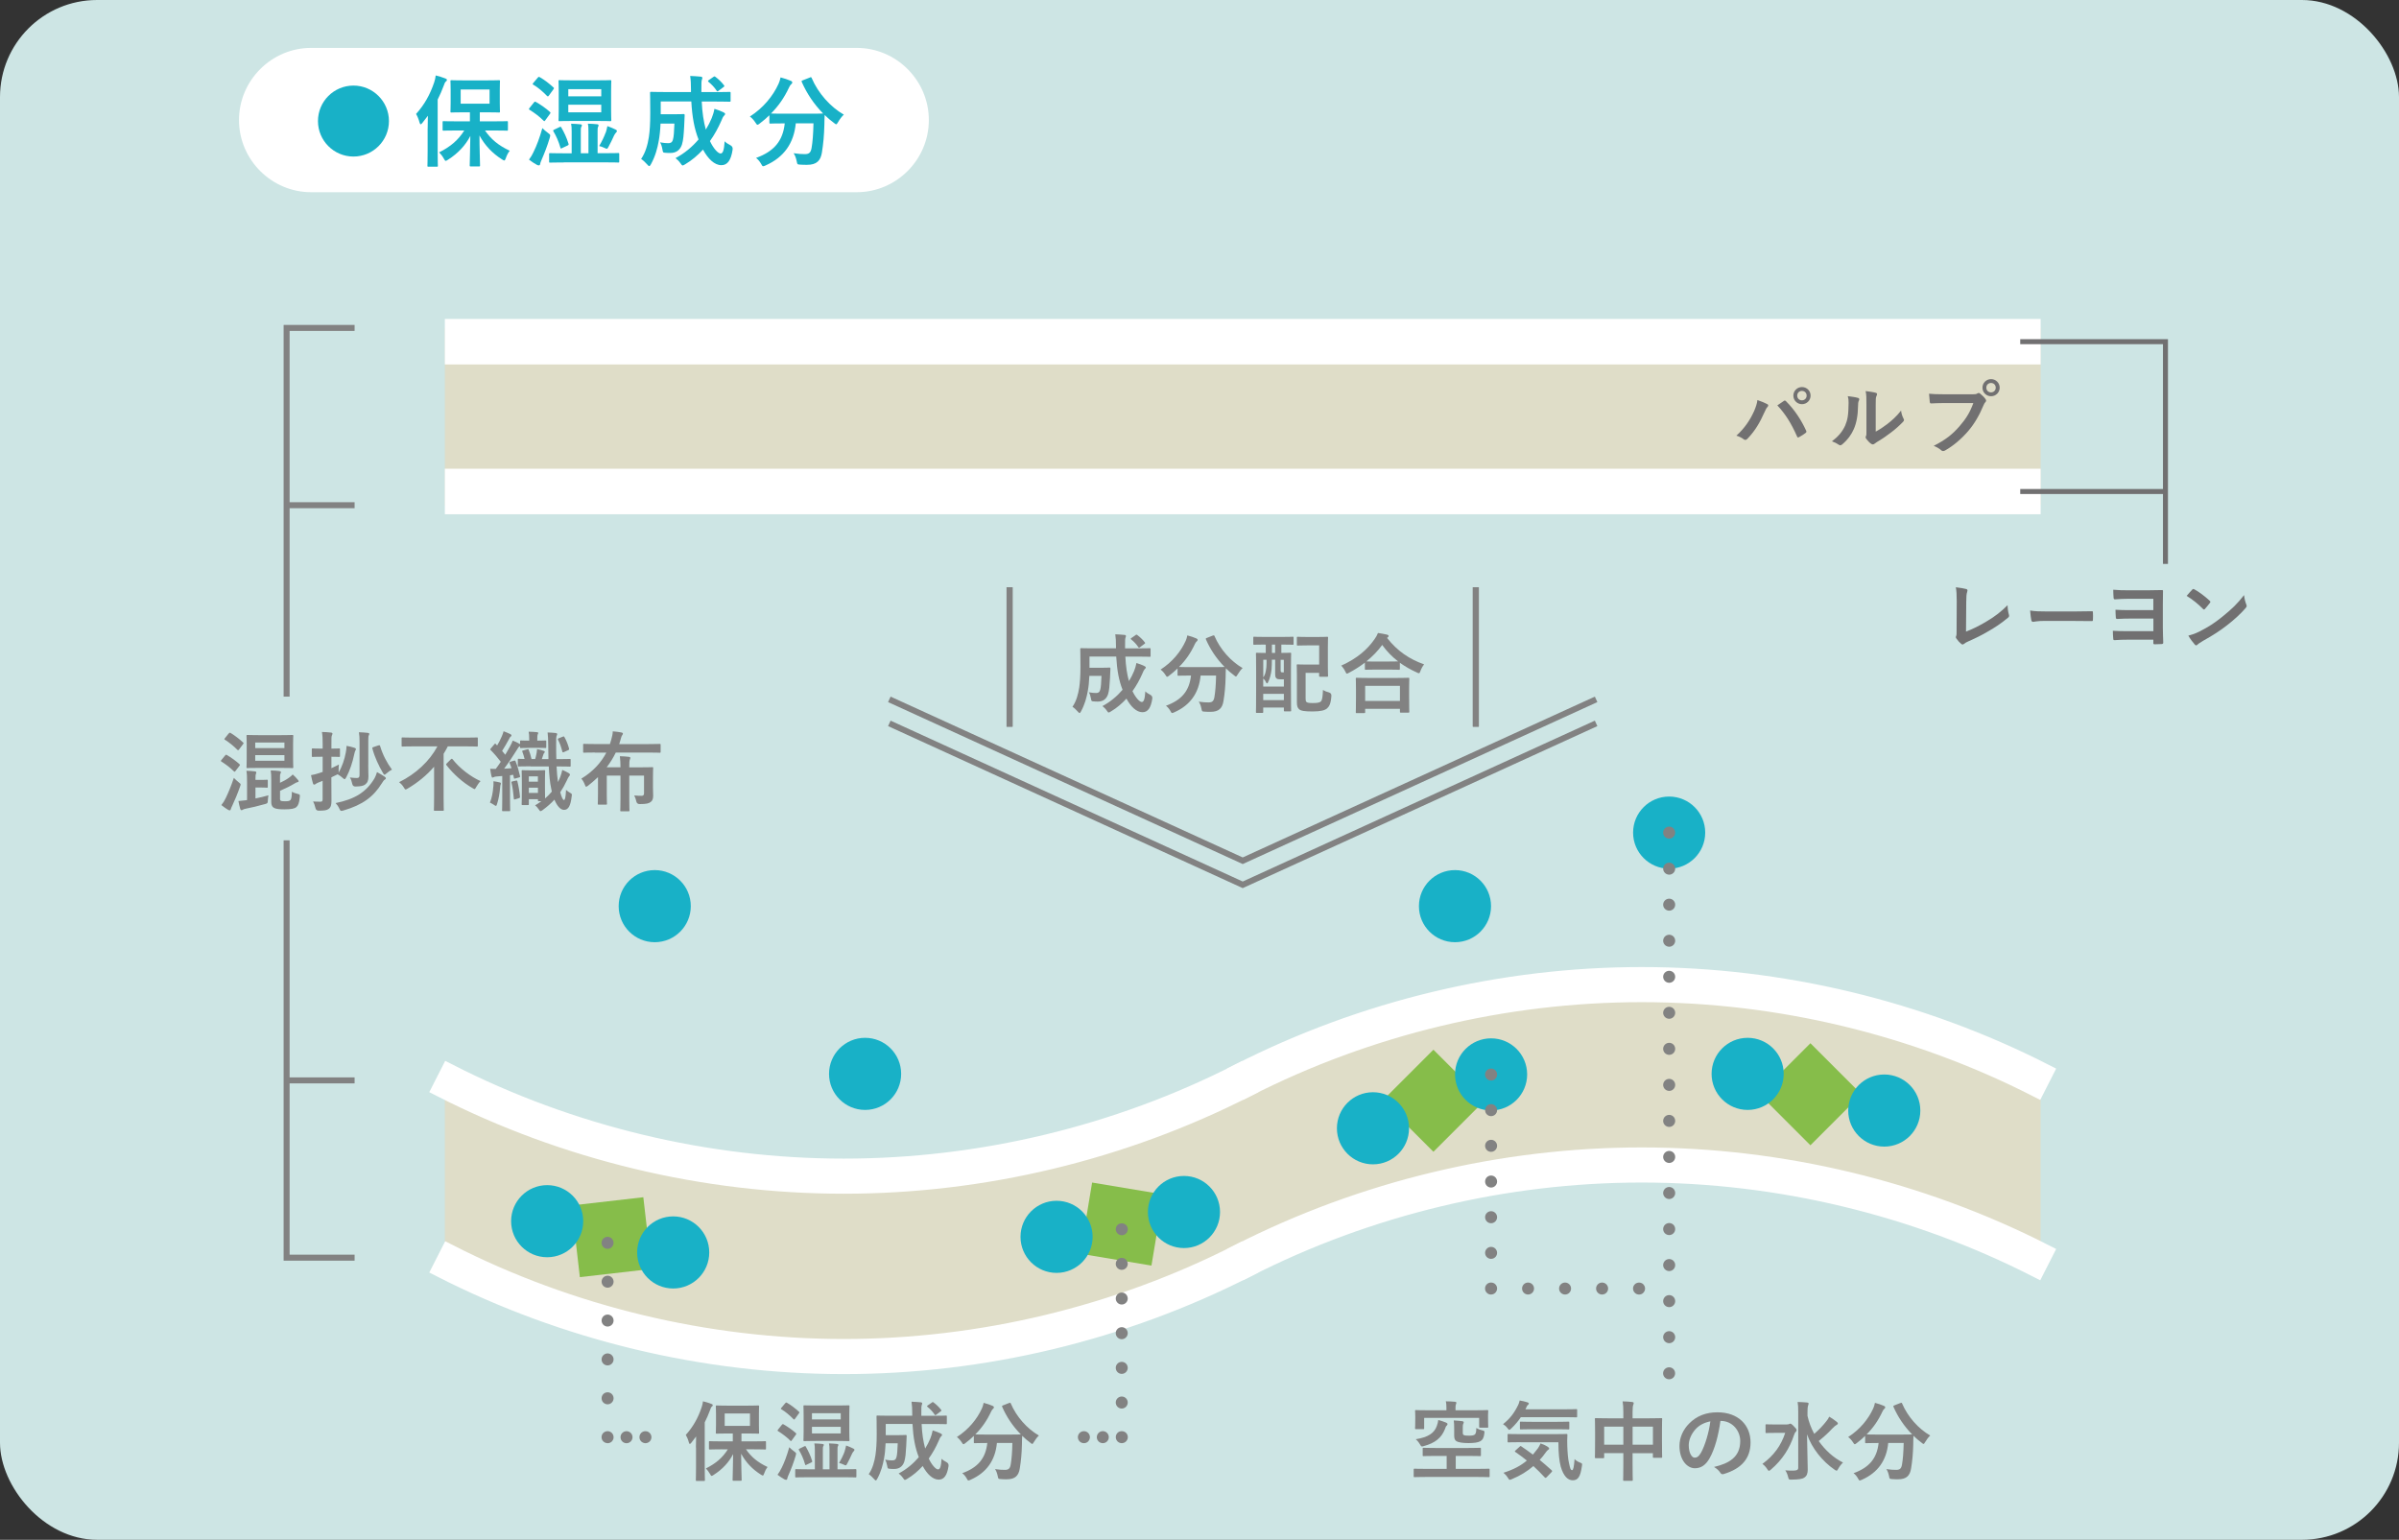 <?xml version="1.0" encoding="UTF-8"?><svg id="_レイヤー_2" xmlns="http://www.w3.org/2000/svg" viewBox="0 0 504.29 323.71"><rect x="0" y="0" width="504.29" height="323.71" fill="#333333" stroke="none"/><defs><style>.cls-1{fill:none;stroke:#717071;stroke-width:1.05px;}.cls-1,.cls-2{stroke-miterlimit:10;}.cls-3,.cls-2{fill:#fff;}.cls-2{stroke:#fff;stroke-width:3.59px;}.cls-4{fill:#dfddc8;}.cls-5{fill:#cde5e4;}.cls-6{fill:#86bd4a;}.cls-7{fill:#828282;}.cls-8{fill:#18b1c7;}.cls-9{fill:#717071;}</style></defs><g id="_商品特徴_x5F_シーン"><rect class="cls-5" y="0" width="504.29" height="323.71" rx="20.41" ry="20.41"/><path class="cls-3" d="M195.25,25.24c0,8.34-6.83,15.17-15.17,15.17h-114.67c-8.34,0-15.17-6.83-15.17-15.17s6.83-15.17,15.17-15.17h114.67c8.34,0,15.17,6.83,15.17,15.17Z"/><path class="cls-4" d="M261.23,227.13c-52.69,26.84-115.04,26.84-167.72,0v37.92c52.69,26.84,115.04,26.84,167.72,0,52.69-26.84,115.04-26.84,167.72,0v-37.92c-52.69-26.84-115.04-26.84-167.72,0Z"/><rect class="cls-4" x="93.51" y="68.94" width="335.45" height="37.27"/><rect class="cls-3" x="93.51" y="67.05" width="335.45" height="9.57"/><rect class="cls-3" x="93.51" y="98.54" width="335.45" height="9.57"/><rect class="cls-7" x="60.25" y="105.58" width="14.29" height="1.26"/><polygon class="cls-7" points="74.54 265.03 59.62 265.03 59.62 68.31 74.54 68.31 74.54 69.57 60.88 69.57 60.88 263.77 74.54 263.77 74.54 265.03"/><rect class="cls-7" x="60.25" y="226.5" width="14.29" height="1.26"/><circle class="cls-8" cx="305.85" cy="190.5" r="7.58"/><circle class="cls-8" cx="350.87" cy="175.04" r="7.58"/><circle class="cls-8" cx="181.85" cy="225.76" r="7.58"/><circle class="cls-8" cx="137.63" cy="190.5" r="7.58"/><path class="cls-2" d="M177.37,249.16c-29.31,0-58.61-7.03-84.72-20.34l1.72-3.38c25.58,13.04,54.29,19.93,83,19.93s57.42-6.89,83-19.93l1.72,3.38c-26.12,13.31-55.41,20.34-84.72,20.34Z"/><path class="cls-2" d="M428.09,228.82c-25.58-13.04-54.29-19.93-83-19.93s-57.42,6.89-83,19.93l-1.72-3.38c26.12-13.31,55.41-20.34,84.72-20.34s58.61,7.03,84.72,20.34l-1.72,3.38Z"/><path class="cls-2" d="M177.37,287.08c-29.31,0-58.61-7.03-84.72-20.34l1.72-3.38c25.58,13.04,54.29,19.93,83,19.93s57.42-6.89,83-19.93l1.72,3.38c-26.12,13.31-55.41,20.34-84.72,20.34Z"/><path class="cls-2" d="M428.09,266.74c-25.58-13.04-54.29-19.93-83-19.93s-57.42,6.89-83,19.93l-1.72-3.38c26.12-13.31,55.41-20.34,84.72-20.34s58.61,7.03,84.72,20.34l-1.72,3.38Z"/><rect class="cls-6" x="120.99" y="252.52" width="15.17" height="15.17" transform="translate(372.33 102.73) rotate(83.46)"/><circle class="cls-8" cx="141.51" cy="263.3" r="7.58"/><circle class="cls-8" cx="115.02" cy="256.73" r="7.58"/><rect class="cls-6" x="372.98" y="222.46" width="15.17" height="15.17" transform="translate(274.13 -201.72) rotate(45)"/><circle class="cls-8" cx="396.09" cy="233.47" r="7.58"/><circle class="cls-8" cx="367.37" cy="225.76" r="7.58"/><rect class="cls-6" x="293.73" y="223.83" width="15.17" height="15.17" transform="translate(251.89 -145.29) rotate(45)"/><circle class="cls-8" cx="313.44" cy="225.87" r="7.58"/><circle class="cls-8" cx="288.61" cy="237.2" r="7.58"/><path class="cls-7" d="M313.44,227.15c-.08,0-.16,0-.25-.02-.08-.02-.16-.04-.24-.07-.07-.03-.15-.07-.22-.11-.07-.05-.14-.1-.19-.16-.06-.06-.11-.12-.16-.19-.05-.07-.08-.15-.12-.22-.03-.07-.06-.15-.07-.23-.01-.08-.02-.17-.02-.25,0-.34.13-.66.37-.89.06-.06.12-.11.19-.16.07-.05.14-.08.22-.12.08-.03.16-.06.24-.07.42-.08.85.05,1.14.35.06.06.11.12.16.19.04.07.08.14.12.22.03.08.06.16.07.24.02.08.02.16.02.25,0,.08,0,.16-.02.25-.01.08-.04.16-.07.23-.03.07-.07.15-.12.22-.05.07-.1.13-.16.19-.23.23-.56.37-.89.37Z"/><path class="cls-7" d="M312.18,263.39c0-.7.57-1.26,1.26-1.26h0c.7,0,1.26.57,1.26,1.26h0c0,.7-.57,1.26-1.26,1.26h0c-.7,0-1.26-.56-1.26-1.26ZM312.18,255.89c0-.7.57-1.26,1.26-1.26h0c.7,0,1.26.57,1.26,1.26h0c0,.7-.57,1.27-1.26,1.27h0c-.7,0-1.26-.57-1.26-1.27ZM312.18,248.39c0-.7.57-1.26,1.26-1.26h0c.7,0,1.26.57,1.26,1.26h0c0,.7-.57,1.27-1.26,1.27h0c-.7,0-1.26-.57-1.26-1.27ZM312.18,240.88c0-.7.57-1.26,1.26-1.26h0c.7,0,1.26.57,1.26,1.26h0c0,.7-.57,1.27-1.26,1.27h0c-.7,0-1.26-.57-1.26-1.27ZM312.18,233.39c0-.7.57-1.27,1.26-1.27h0c.7,0,1.26.57,1.26,1.27h0c0,.7-.57,1.26-1.26,1.26h0c-.7,0-1.26-.57-1.26-1.26Z"/><path class="cls-7" d="M313.44,272.15c-.08,0-.16,0-.25-.02-.08-.01-.16-.04-.24-.07-.07-.03-.15-.07-.22-.12-.07-.05-.14-.1-.19-.16-.06-.06-.11-.12-.16-.19-.05-.07-.08-.14-.12-.22-.03-.08-.06-.16-.07-.24-.01-.08-.02-.16-.02-.25,0-.08,0-.16.02-.25.01-.08.04-.16.07-.23.03-.08.07-.15.12-.22.05-.07.1-.14.16-.19.06-.06.12-.11.19-.16.07-.04.14-.08.22-.11.08-.03.16-.06.24-.07.16-.03.33-.03.5,0,.08.02.16.04.23.07.08.03.15.07.22.11.07.05.14.1.19.16.06.06.11.12.16.19.04.07.08.14.12.22.03.07.06.15.07.23.02.08.02.17.02.25,0,.33-.14.66-.37.89-.06.06-.12.11-.19.16-.07.05-.14.08-.22.12-.07.03-.15.06-.23.07-.08.02-.17.02-.25.02Z"/><path class="cls-7" d="M335.51,270.89c0-.7.57-1.26,1.26-1.26h0c.7,0,1.27.57,1.27,1.26h0c0,.7-.57,1.26-1.27,1.26h0c-.7,0-1.26-.57-1.26-1.26ZM327.73,270.89c0-.7.57-1.26,1.26-1.26h0c.7,0,1.26.57,1.26,1.26h0c0,.7-.57,1.26-1.26,1.26h0c-.7,0-1.26-.57-1.26-1.26ZM319.95,270.89c0-.7.57-1.26,1.26-1.26h0c.7,0,1.26.57,1.26,1.26h0c0,.7-.57,1.26-1.26,1.26h0c-.7,0-1.26-.57-1.26-1.26Z"/><path class="cls-7" d="M344.55,272.15c-.08,0-.17,0-.25-.02-.08-.01-.16-.04-.24-.07-.07-.03-.15-.07-.22-.12-.07-.05-.13-.1-.19-.16-.24-.23-.37-.56-.37-.89,0-.08,0-.16.02-.25.02-.08.04-.16.07-.23.03-.08.07-.15.12-.22.05-.07.1-.13.16-.19.06-.06.12-.11.19-.16.07-.04.15-.08.22-.11.07-.03.15-.06.24-.07.16-.03.33-.03.49,0,.08.02.16.04.24.07.07.03.15.07.22.11.07.05.13.1.19.16.06.06.11.12.15.19.05.07.08.14.12.22.03.07.06.15.07.23.02.08.03.16.03.25,0,.33-.14.66-.37.89-.06.06-.13.11-.19.16-.07.05-.14.08-.22.12-.07.03-.16.06-.24.07-.08.02-.16.02-.24.02Z"/><path class="cls-7" d="M350.87,176.3c-.34,0-.66-.14-.89-.37-.06-.06-.11-.12-.16-.19-.05-.07-.08-.14-.12-.22-.03-.07-.06-.15-.07-.23-.02-.08-.03-.16-.03-.25s0-.16.03-.25c.01-.08.04-.16.07-.23.03-.08.07-.15.12-.22.05-.07.1-.14.16-.19.06-.06.12-.11.19-.16.07-.04.14-.08.22-.12.08-.03.16-.06.24-.07.16-.03.33-.03.5,0,.08.01.16.04.23.07.07.03.15.07.22.12.07.05.13.1.19.16.06.06.11.12.15.19.05.07.09.14.12.22.03.07.06.15.07.23.01.08.02.16.02.25s0,.16-.02.25c-.02.08-.04.16-.07.23-.03.08-.07.15-.12.22-.04.07-.1.14-.15.19-.06.06-.12.11-.19.16-.07.04-.15.08-.22.12-.07.03-.15.05-.23.07-.08.01-.17.02-.25.02Z"/><path class="cls-7" d="M349.61,281.11c0-.7.57-1.26,1.27-1.26h0c.7,0,1.26.57,1.26,1.26h0c0,.7-.57,1.27-1.26,1.27h0c-.7,0-1.27-.57-1.27-1.27ZM349.61,273.54c0-.7.57-1.27,1.27-1.27h0c.7,0,1.26.57,1.26,1.27h0c0,.7-.57,1.26-1.26,1.26h0c-.7,0-1.27-.57-1.27-1.26ZM349.61,265.96c0-.7.57-1.27,1.27-1.27h0c.7,0,1.26.57,1.26,1.27h0c0,.7-.57,1.26-1.26,1.26h0c-.7,0-1.27-.57-1.27-1.26ZM349.61,258.39c0-.7.57-1.27,1.27-1.27h0c.7,0,1.26.57,1.26,1.27h0c0,.7-.57,1.26-1.26,1.26h0c-.7,0-1.27-.57-1.27-1.26ZM349.61,250.81c0-.7.57-1.27,1.27-1.27h0c.7,0,1.26.57,1.26,1.27h0c0,.7-.57,1.26-1.26,1.26h0c-.7,0-1.27-.57-1.27-1.26ZM349.61,243.23c0-.7.57-1.27,1.27-1.27h0c.7,0,1.26.57,1.26,1.27h0c0,.7-.57,1.26-1.26,1.26h0c-.7,0-1.27-.57-1.27-1.26ZM349.61,235.65c0-.7.57-1.27,1.27-1.27h0c.7,0,1.26.57,1.26,1.27h0c0,.7-.57,1.26-1.26,1.26h0c-.7,0-1.27-.57-1.27-1.26ZM349.61,228.08c0-.7.57-1.27,1.27-1.27h0c.7,0,1.26.57,1.26,1.27h0c0,.7-.57,1.26-1.26,1.26h0c-.7,0-1.27-.57-1.27-1.26ZM349.61,220.5c0-.7.57-1.27,1.27-1.27h0c.7,0,1.26.57,1.26,1.27h0c0,.7-.57,1.26-1.26,1.26h0c-.7,0-1.27-.57-1.27-1.26ZM349.61,212.92c0-.7.57-1.26,1.27-1.26h0c.7,0,1.26.57,1.26,1.26h0c0,.7-.57,1.26-1.26,1.26h0c-.7,0-1.27-.57-1.27-1.26ZM349.61,205.35c0-.7.57-1.26,1.27-1.26h0c.7,0,1.26.57,1.26,1.26h0c0,.7-.57,1.26-1.26,1.26h0c-.7,0-1.27-.57-1.27-1.26ZM349.61,197.77c0-.7.57-1.26,1.27-1.26h0c.7,0,1.26.57,1.26,1.26h0c0,.7-.57,1.26-1.26,1.26h0c-.7,0-1.27-.57-1.27-1.26ZM349.61,190.19c0-.7.57-1.26,1.27-1.26h0c.7,0,1.26.57,1.26,1.26h0c0,.7-.57,1.26-1.26,1.26h0c-.7,0-1.27-.57-1.27-1.26ZM349.61,182.62c0-.7.57-1.26,1.27-1.26h0c.7,0,1.26.57,1.26,1.26h0c0,.7-.57,1.26-1.26,1.26h0c-.7,0-1.27-.57-1.27-1.26Z"/><path class="cls-7" d="M350.87,289.96c-.08,0-.17,0-.25-.02-.08-.02-.16-.04-.24-.07-.07-.03-.15-.07-.22-.12-.07-.05-.14-.1-.19-.15-.06-.06-.11-.13-.16-.19-.05-.07-.08-.15-.12-.22-.03-.07-.06-.15-.07-.24-.02-.08-.03-.16-.03-.25,0-.08,0-.16.03-.24.01-.08.04-.16.07-.24.03-.07.07-.15.12-.22.05-.07.1-.13.16-.19.06-.06.12-.11.19-.15.07-.05.14-.08.22-.12.08-.03.16-.06.24-.07.16-.03.33-.03.5,0,.08.01.16.04.23.07.07.03.15.07.22.12.07.05.13.1.19.15.06.06.11.13.15.19.05.07.09.14.12.22.03.07.06.15.07.24.01.08.02.16.02.24,0,.08,0,.17-.02.25-.02.08-.04.16-.07.24-.03.07-.07.15-.12.22-.04.07-.1.13-.15.19-.06.06-.12.11-.19.15-.07.05-.15.08-.22.12-.07.03-.15.06-.23.07-.08.01-.17.02-.25.02Z"/><rect class="cls-6" x="228.22" y="249.75" width="15.17" height="15.17" transform="translate(-56.75 447.69) rotate(-80.55)"/><circle class="cls-8" cx="248.88" cy="254.8" r="7.58"/><circle class="cls-8" cx="222.1" cy="260.02" r="7.58"/><path class="cls-7" d="M235.8,259.68c-.33,0-.65-.13-.89-.37-.06-.06-.11-.12-.15-.19-.05-.07-.09-.14-.12-.22-.03-.07-.06-.15-.07-.23-.01-.08-.02-.16-.02-.25,0-.08,0-.16.02-.25.02-.08.04-.16.07-.23.03-.08.07-.15.12-.22.04-.07.1-.14.15-.19.47-.47,1.32-.47,1.79,0,.06.06.11.12.16.19.05.07.08.14.12.22.03.07.06.15.07.23.02.08.03.17.03.25,0,.08,0,.17-.03.25-.01.08-.04.16-.07.23-.03.08-.07.15-.12.22-.05.07-.1.14-.16.19-.06.06-.12.11-.19.16-.07.05-.14.08-.22.12-.08.03-.16.06-.24.07-.08.02-.16.02-.25.02Z"/><path class="cls-7" d="M234.54,294.85c0-.7.57-1.26,1.26-1.26h0c.7,0,1.26.57,1.26,1.26h0c0,.7-.57,1.27-1.26,1.27h0c-.7,0-1.26-.57-1.26-1.27ZM234.54,287.56c0-.7.57-1.26,1.26-1.26h0c.7,0,1.26.57,1.26,1.26h0c0,.7-.57,1.27-1.26,1.27h0c-.7,0-1.26-.57-1.26-1.27ZM234.54,280.27c0-.7.57-1.26,1.26-1.26h0c.7,0,1.26.57,1.26,1.26h0c0,.7-.57,1.27-1.26,1.27h0c-.7,0-1.26-.57-1.26-1.27ZM234.54,272.99c0-.7.57-1.26,1.26-1.26h0c.7,0,1.26.57,1.26,1.26h0c0,.7-.57,1.26-1.26,1.26h0c-.7,0-1.26-.57-1.26-1.26ZM234.54,265.7c0-.7.57-1.26,1.26-1.26h0c.7,0,1.26.57,1.26,1.26h0c0,.7-.57,1.26-1.26,1.26h0c-.7,0-1.26-.57-1.26-1.26Z"/><path class="cls-7" d="M235.8,303.4c-.33,0-.65-.14-.89-.37-.06-.06-.11-.13-.15-.2-.05-.07-.09-.14-.12-.22-.03-.07-.06-.15-.07-.24-.01-.08-.02-.16-.02-.24,0-.08,0-.17.02-.25.02-.08.04-.16.07-.24.03-.07.07-.15.12-.22.04-.07.1-.13.15-.19.47-.47,1.32-.47,1.79,0,.06.06.11.13.16.19.05.07.08.14.12.22.03.07.06.15.07.24.02.08.03.16.03.25,0,.08,0,.16-.03.24-.01.08-.04.16-.07.24-.03.07-.07.15-.12.22-.05.07-.1.14-.16.2-.23.23-.56.37-.89.37Z"/><path class="cls-7" d="M230.56,302.14c0-.7.57-1.27,1.26-1.27h0c.7,0,1.26.57,1.26,1.27h0c0,.7-.57,1.26-1.26,1.26h0c-.7,0-1.26-.57-1.26-1.26Z"/><path class="cls-7" d="M227.84,303.4c-.33,0-.66-.14-.89-.37-.24-.24-.37-.57-.37-.9s.14-.65.37-.89c.06-.06.12-.11.19-.15.07-.05.14-.08.22-.12.08-.03.16-.06.24-.07.41-.08.85.05,1.14.34.23.24.37.56.37.89,0,.08,0,.17-.03.25-.01.08-.04.16-.07.24-.03.07-.07.15-.12.22-.05.07-.1.14-.15.2-.06.06-.13.11-.19.15-.07.05-.14.08-.22.12-.07.03-.15.06-.24.07-.08.01-.16.02-.24.02Z"/><path class="cls-7" d="M127.72,262.54c-.08,0-.17,0-.25-.02-.08-.01-.16-.04-.24-.07-.07-.03-.15-.07-.22-.12-.07-.05-.14-.1-.19-.16-.24-.23-.37-.56-.37-.89s.13-.66.37-.89c.06-.06.12-.11.19-.16.07-.04.14-.08.22-.12.08-.03.16-.06.24-.07.16-.03.33-.03.5,0,.08.01.16.04.23.07.07.03.15.07.22.12.07.05.13.1.19.16.06.06.11.12.15.19.05.07.09.14.12.22.03.07.06.15.07.23.01.08.02.16.02.25s0,.16-.02.25c-.02.08-.04.16-.07.23-.03.08-.07.15-.12.22-.04.07-.1.14-.15.19-.06.06-.12.11-.19.16-.07.04-.15.08-.22.12-.07.03-.15.06-.23.07-.08.02-.17.02-.25.02Z"/><path class="cls-7" d="M126.46,293.96c0-.7.57-1.26,1.26-1.26h0c.7,0,1.26.57,1.26,1.26h0c0,.7-.57,1.27-1.26,1.27h0c-.7,0-1.26-.57-1.26-1.27ZM126.46,285.79c0-.7.57-1.26,1.26-1.26h0c.7,0,1.26.57,1.26,1.26h0c0,.7-.57,1.26-1.26,1.26h0c-.7,0-1.26-.56-1.26-1.26ZM126.46,277.62c0-.7.57-1.26,1.26-1.26h0c.7,0,1.26.57,1.26,1.26h0c0,.7-.57,1.26-1.26,1.26h0c-.7,0-1.26-.57-1.26-1.26ZM126.46,269.45c0-.7.57-1.26,1.26-1.26h0c.7,0,1.26.57,1.26,1.26h0c0,.7-.57,1.26-1.26,1.26h0c-.7,0-1.26-.57-1.26-1.26Z"/><path class="cls-7" d="M127.72,303.4c-.08,0-.16,0-.25-.03-.08-.01-.16-.04-.24-.07-.07-.03-.15-.07-.22-.12-.07-.05-.14-.1-.19-.15-.24-.24-.37-.56-.37-.89s.13-.66.37-.9c.06-.06.12-.11.19-.15.07-.05.14-.08.22-.12.08-.03.16-.06.24-.07.16-.03.33-.03.5,0,.08.01.16.04.23.07.07.03.15.07.22.12.07.05.13.1.19.15.23.24.37.57.37.9,0,.08,0,.16-.02.24-.02.08-.04.16-.07.24-.03.07-.07.15-.12.22-.04.07-.1.14-.15.2-.06.06-.12.11-.19.15-.07.05-.15.08-.22.12-.07.03-.15.06-.23.07-.08.02-.17.03-.25.03Z"/><path class="cls-7" d="M130.44,302.14c0-.7.57-1.26,1.26-1.26h0c.7,0,1.26.57,1.26,1.26h0c0,.7-.57,1.27-1.26,1.27h0c-.7,0-1.26-.57-1.26-1.27Z"/><path class="cls-7" d="M135.68,303.4c-.08,0-.17,0-.25-.03-.08-.01-.16-.04-.24-.07-.07-.03-.15-.07-.22-.12-.07-.05-.13-.1-.19-.15-.06-.06-.11-.13-.15-.19-.05-.07-.08-.15-.12-.22-.03-.07-.06-.15-.07-.24-.01-.08-.02-.16-.02-.25,0-.08,0-.16.02-.24.02-.08.04-.16.07-.24.03-.07.07-.15.12-.22.05-.07.1-.13.15-.19.06-.06.13-.11.19-.15.07-.05.15-.08.22-.12.08-.03.16-.06.24-.07.41-.08.85.05,1.14.35.23.24.37.57.37.89s-.14.66-.37.9c-.06.06-.13.11-.2.15-.07.05-.14.08-.22.12-.07.03-.15.06-.24.07-.08.02-.16.03-.24.03Z"/><rect class="cls-5" x="44.66" y="146.45" width="45.48" height="30.21"/><rect class="cls-7" x="309.6" y="123.46" width="1.26" height="29.31"/><rect class="cls-7" x="309.6" y="123.46" width="1.26" height="29.31"/><rect class="cls-7" x="211.59" y="123.46" width="1.26" height="29.31"/><polygon class="cls-7" points="261.23 181.65 186.68 147.6 187.21 146.45 261.23 180.26 335.25 146.45 335.78 147.6 261.23 181.65"/><rect class="cls-7" x="211.59" y="123.46" width="1.26" height="29.31"/><polygon class="cls-7" points="261.23 186.71 186.68 152.65 187.21 151.5 261.23 185.32 335.25 151.5 335.78 152.65 261.23 186.71"/><path class="cls-7" d="M299.69,310.5c-1.64,0-2.21.04-2.32.04-.18,0-.2-.02-.2-.2v-1.4c0-.16.02-.18.2-.18.11,0,.67.04,2.32.04h4.41v-2.72h-2.32c-1.77,0-2.39.04-2.5.04-.2,0-.22-.02-.22-.2v-1.35c0-.18.02-.2.22-.2.11,0,.73.04,2.5.04h6.8c1.77,0,2.39-.04,2.5-.04.2,0,.22.02.22.2v1.35c0,.18-.02.2-.22.2-.11,0-.73-.04-2.5-.04h-2.57v2.72h4.6c1.64,0,2.21-.04,2.32-.04.18,0,.2.02.2.18v1.4c0,.18-.02.2-.2.2-.11,0-.67-.04-2.32-.04h-10.92ZM310.23,296.48c1.68,0,2.28-.04,2.41-.04.18,0,.2.02.2.22,0,.11-.04.4-.04.82v.64c0,1.46.04,1.71.04,1.8,0,.2-.02.22-.2.22h-1.51c-.18,0-.2-.02-.2-.22v-1.84h-11.56v2.15c0,.2-.02.22-.2.22h-1.51c-.18,0-.2-.02-.2-.22,0-.11.04-.38.04-1.93v-.6c0-.62-.04-.93-.04-1.04,0-.2.02-.22.2-.22.13,0,.73.04,2.41.04h3.98v-.57c0-.4-.02-.91-.13-1.31.67,0,1.31.04,1.95.09.18.02.27.09.27.2,0,.13-.05.22-.09.35-.07.15-.09.38-.09.67v.57h4.29ZM304.01,299.09c.16.07.27.16.27.31,0,.13-.05.22-.22.36-.11.09-.18.29-.36.77-.69,1.7-1.99,2.84-4.41,3.48-.47.13-.51.15-.78-.33-.29-.49-.6-.86-.91-1.11,2.63-.42,3.9-1.29,4.43-2.79.15-.44.27-.82.31-1.26.6.16,1.09.33,1.68.57ZM307.48,301c0,.38.02.57.18.66.2.15.67.16,1.17.16.58,0,.98-.07,1.19-.24.22-.2.31-.58.31-1.37.36.22.84.4,1.24.49.49.11.51.15.46.6-.11.97-.36,1.39-.84,1.68-.49.29-1.35.4-2.53.4s-2.12-.15-2.52-.4c-.33-.24-.46-.55-.46-1.26v-1.37c0-.8-.02-1.24-.09-1.73.66.04,1.31.09,1.81.16.18.04.29.11.29.22,0,.13-.04.22-.11.35-.07.13-.09.31-.09.82v.82Z"/><path class="cls-7" d="M319.69,297.94c-.56.84-1.2,1.6-1.99,2.35-.2.2-.33.31-.42.31-.11,0-.22-.11-.4-.36-.27-.37-.6-.64-.93-.84,1.48-1.17,2.37-2.37,3.17-4.01.13-.26.24-.55.33-.97.57.09,1.2.26,1.66.4.16.05.26.15.26.25,0,.13-.05.16-.13.24-.11.11-.24.2-.31.4l-.27.57h8.15c1.79,0,2.39-.04,2.5-.04.2,0,.22.02.22.2v1.33c0,.18-.02.2-.22.2-.11,0-.71-.04-2.5-.04h-9.12ZM319.43,304.14c.18-.16.22-.18.36-.07.78.53,1.6,1.09,2.44,1.73.36-.42.71-.86,1.06-1.33.18-.27.4-.66.55-1.02.55.18,1.2.49,1.57.75.16.13.24.24.24.33,0,.11-.09.2-.24.29-.16.09-.27.24-.49.53-.38.55-.8,1.08-1.26,1.57.8.66,1.62,1.37,2.46,2.13.09.07.15.15.15.22s-.04.13-.11.2l-1.02,1.06c-.11.11-.18.16-.26.16-.05,0-.11-.04-.18-.11-.77-.84-1.55-1.62-2.37-2.37-1.26,1.08-2.73,2.01-4.5,2.74-.22.09-.35.15-.46.15-.13,0-.22-.11-.4-.42-.26-.42-.6-.8-.93-1.06,2.17-.69,3.7-1.53,4.92-2.57-.77-.62-1.57-1.22-2.41-1.79-.16-.11-.16-.15.02-.33l.86-.78ZM319.63,303.19c-1.77,0-2.39.04-2.5.04-.2,0-.22-.02-.22-.2v-1.37c0-.18.02-.2.22-.2.11,0,.73.04,2.5.04h7.11c1.81,0,2.41-.04,2.52-.04.18,0,.22.04.22.22-.05.86-.05,1.62-.02,2.35.04,1.37.15,2.66.35,3.54.24,1.04.31,1.5.67,1.5.22,0,.38-.6.51-2.33.26.31.8.62,1.26.78.38.15.36.2.27.78-.31,2.1-.78,2.9-1.91,2.9-1.02,0-1.93-.82-2.53-2.88-.31-1.18-.49-2.77-.49-5.12h-7.95ZM322.11,300.47c-1.73,0-2.32.04-2.41.04-.18,0-.2-.02-.2-.22v-1.22c0-.18.02-.2.2-.2.09,0,.67.04,2.41.04h5.14c1.71,0,2.32-.04,2.43-.04.18,0,.2.02.2.2v1.22c0,.2-.02.22-.2.22-.11,0-.71-.04-2.43-.04h-5.14Z"/><path class="cls-7" d="M341.24,296.94c0-1.02-.04-1.68-.15-2.33.67.02,1.4.05,2.02.13.16.02.31.09.31.22s-.04.25-.09.36c-.09.22-.15.62-.15,1.48v1.37h3.54c1.75,0,2.35-.04,2.48-.04.18,0,.2.02.2.2,0,.11-.04.67-.04,2.26v2.12c0,2.92.04,3.45.04,3.56,0,.18-.02.2-.2.2h-1.55c-.18,0-.2-.02-.2-.2v-.77h-4.27v2.24c0,2.17.04,3.28.04,3.37,0,.18-.02.2-.2.2h-1.62c-.18,0-.2-.02-.2-.2,0-.11.04-1.19.04-3.34v-2.28h-4.03v.84c0,.2-.02.22-.2.22h-1.55c-.18,0-.2-.02-.2-.22,0-.11.04-.66.04-3.57v-1.88c0-1.86-.04-2.44-.04-2.55,0-.18.02-.2.2-.2.13,0,.73.04,2.48.04h3.3v-1.22ZM337.21,303.72h4.03v-3.79h-4.03v3.79ZM343.19,299.93v3.79h4.27v-3.79h-4.27Z"/><path class="cls-7" d="M361.65,298.71c-.42,3.1-1.19,5.94-2.28,7.86-.78,1.37-1.73,2.1-3.1,2.1-1.6,0-3.23-1.71-3.23-4.69,0-1.75.75-3.43,2.06-4.74,1.53-1.53,3.46-2.33,5.93-2.33,4.38,0,6.95,2.7,6.95,6.33,0,3.39-1.91,5.52-5.62,6.64-.38.11-.55.04-.78-.33-.2-.31-.58-.73-1.28-1.15,3.08-.73,5.51-2.01,5.51-5.45,0-2.17-1.64-4.23-4.08-4.23h-.07ZM356.41,300.47c-.88.99-1.42,2.21-1.42,3.37,0,1.68.67,2.61,1.24,2.61.47,0,.88-.24,1.37-1.11.8-1.48,1.62-4.1,1.93-6.53-1.28.26-2.3.77-3.12,1.66Z"/><path class="cls-7" d="M375.65,299.45c.22,0,.33-.02.44-.07.09-.04.15-.09.22-.09.15,0,.36.11.77.55.49.49.58.62.58.82,0,.15-.05.24-.18.36-.13.13-.22.24-.36.66-.89,2.72-2.43,5.21-4.87,7.28-.2.16-.31.25-.4.25-.11,0-.2-.11-.36-.36-.31-.49-.66-.84-1.02-1.09,2.44-1.8,3.92-3.87,4.8-6.53h-2.04c-1.35,0-1.79.04-1.9.04-.18,0-.2-.02-.2-.2v-1.44c0-.18.02-.2.2-.2.11,0,.55.04,1.9.04h2.44ZM379.95,297.65c.29,1.33.78,2.61,1.42,3.79,1-.88,1.73-1.62,2.53-2.64.27-.33.44-.58.62-.97.64.38,1.15.73,1.55,1.06.2.16.26.24.26.36,0,.15-.11.24-.26.31-.22.11-.51.35-.97.82-.67.75-1.6,1.6-2.79,2.57,1.39,1.97,3.17,3.56,5.11,4.52-.36.33-.73.78-1.02,1.33-.15.26-.22.38-.33.38-.09,0-.22-.07-.44-.22-2.53-1.73-4.74-4.47-5.78-7.42.02,2.66.15,5.69.15,7.42,0,.78-.18,1.33-.73,1.68-.44.31-1.24.4-2.68.42-.55,0-.57.02-.71-.55-.15-.58-.36-1.09-.6-1.4.56.05,1.2.07,1.81.05.64-.02.91-.16.91-.58v-11.76c0-.95-.02-1.46-.13-2.08.66.02,1.4.04,2.01.11.18.02.31.11.31.2,0,.18-.09.33-.13.47-.07.24-.11.6-.11,1.28v.84Z"/><path class="cls-7" d="M399.49,294.97c.24-.11.27-.09.35.09,1.19,2.79,3.43,5.31,5.91,6.73-.33.29-.75.84-1.06,1.37-.16.27-.24.4-.35.4-.09,0-.2-.09-.38-.24-.62-.46-1.2-.95-1.73-1.48-.04.53-.04,1.17-.05,1.8-.05,1.95-.18,3.41-.46,5.11-.24,1.44-.93,2.24-2.72,2.24-.46,0-.8,0-1.24-.04-.57-.04-.55-.04-.67-.64-.13-.62-.31-1.11-.57-1.46.91.13,1.44.16,2.08.16.77,0,1.08-.29,1.22-1.13.18-1.06.31-2.46.35-4.52h-3.25c-.35,3.65-2.17,6.24-5.54,7.73-.2.09-.33.15-.44.15-.15,0-.2-.13-.38-.44-.24-.44-.58-.84-.93-1.09,3.32-1.2,4.92-3.14,5.27-6.35h-.22c-1.71,0-2.3.04-2.41.04-.18,0-.2-.02-.2-.2v-1.33c-.56.55-1.15,1.04-1.77,1.51-.2.15-.31.24-.4.24-.13,0-.2-.13-.38-.4-.29-.46-.71-.91-1.02-1.11,2.46-1.59,4.23-3.74,5.27-6.02.16-.36.27-.71.36-1.17.66.16,1.4.42,1.9.64.2.09.26.18.26.31,0,.11-.05.18-.15.27-.18.15-.29.31-.42.58-.91,1.97-2.02,3.52-3.34,4.83.26.02.89.04,2.3.04h4.9c1.59,0,2.19-.02,2.37-.04-1.7-1.71-3.01-3.7-3.92-5.78-.07-.2-.04-.22.16-.31l1.29-.51Z"/><path class="cls-7" d="M146.29,304.29c0-.67.02-1.51.04-2.3-.33.46-.67.89-1.02,1.33-.13.15-.22.24-.29.24-.09,0-.15-.11-.22-.33-.16-.64-.42-1.2-.64-1.57,1.55-1.71,2.59-3.61,3.32-5.78.15-.42.24-.84.29-1.29.62.16,1.24.33,1.77.55.18.07.29.13.29.27,0,.13-.05.2-.2.31-.13.09-.22.27-.38.75-.33.88-.69,1.73-1.11,2.55v9.37c0,1.77.04,2.66.04,2.75,0,.18-.02.2-.2.2h-1.53c-.16,0-.18-.02-.18-.2,0-.11.04-.98.04-2.75v-4.1ZM151.76,304.69c-1.81,0-2.42.04-2.53.04-.18,0-.2-.02-.2-.2v-1.35c0-.18.02-.2.2-.2.11,0,.73.04,2.53.04h2.28v-1.66h-1.04c-1.64,0-2.21.04-2.33.04-.18,0-.2-.02-.2-.2,0-.13.04-.57.04-1.61v-2.32c0-1.04-.04-1.48-.04-1.6,0-.18.02-.2.2-.2.13,0,.69.04,2.33.04h4.05c1.64,0,2.19-.04,2.32-.04.18,0,.2.02.2.2,0,.11-.04.57-.04,1.6v2.32c0,1.04.04,1.5.04,1.61,0,.18-.02.2-.2.2-.13,0-.67-.04-2.32-.04h-1.19v1.66h2.46c1.79,0,2.41-.04,2.52-.04.16,0,.18.02.18.2v1.35c0,.18-.02.2-.18.2-.11,0-.73-.04-2.52-.04h-1.51c1.11,1.6,2.41,2.72,4.54,3.72-.33.42-.55.88-.73,1.39-.11.27-.16.4-.27.4-.09,0-.22-.07-.42-.2-1.77-1.11-3.14-2.55-4.14-4.39,0,2.28.11,4.87.11,5.49,0,.18-.02.2-.2.2h-1.5c-.18,0-.2-.02-.2-.2,0-.6.09-3.08.11-5.4-.89,1.71-2.22,3.17-4.08,4.36-.22.13-.33.22-.44.22s-.18-.13-.35-.42c-.26-.47-.55-.82-.86-1.15,2.13-1.06,3.54-2.3,4.61-4.01h-1.24ZM157.65,297.16h-5.31v2.61h5.31v-2.61Z"/><path class="cls-7" d="M164.36,299.54c.13-.16.2-.18.36-.09.89.51,1.79,1.13,2.57,1.82.13.11.13.18,0,.36l-.82,1.13c-.09.13-.15.2-.2.2s-.09-.04-.16-.11c-.77-.77-1.68-1.44-2.53-1.97-.09-.05-.13-.09-.13-.15s.04-.11.11-.2l.8-1ZM164.27,308.68c.6-1.2,1.15-2.66,1.64-4.43.26.26.66.62,1.04.89.29.22.4.29.4.47,0,.09-.04.22-.09.42-.42,1.44-.98,2.88-1.53,4.12-.13.29-.22.55-.24.71-.02.15-.09.24-.24.24-.09,0-.18-.02-.33-.09-.46-.26-.95-.55-1.48-.97.36-.49.55-.82.82-1.37ZM165.07,294.99c.15-.16.2-.16.35-.09.88.49,1.71,1.15,2.52,1.88.13.11.15.16-.02.38l-.8,1.11c-.09.11-.13.16-.18.16s-.09-.04-.16-.09c-.75-.78-1.7-1.59-2.52-2.06-.16-.09-.16-.13,0-.33l.82-.97ZM169.87,310.56c-1.81,0-2.43.04-2.53.04-.16,0-.18-.02-.18-.2v-1.33c0-.2.02-.22.18-.22.11,0,.73.04,2.53.04h1.42v-3.94c0-.71-.02-1.11-.11-1.5.62.02,1.2.05,1.7.11.2.02.29.09.29.18,0,.13-.04.18-.11.31-.09.16-.09.36-.09.97v3.87h1.4v-3.94c0-.71-.02-1.11-.11-1.5.6.02,1.19.05,1.7.11.2.02.27.09.27.18,0,.13-.02.18-.09.31-.09.16-.09.36-.09.97v3.87h1.26c1.79,0,2.43-.04,2.53-.04.16,0,.18.02.18.22v1.33c0,.18-.02.2-.18.2-.11,0-.75-.04-2.53-.04h-7.44ZM169.07,304.07c.22-.11.24-.09.33.09.49.84.97,1.82,1.31,2.95.05.18.04.24-.18.35l-.97.46c-.24.13-.27.13-.33-.07-.31-1.13-.78-2.17-1.28-2.99-.11-.18-.05-.22.16-.33l.95-.46ZM175.98,295.48c1.68,0,2.26-.04,2.37-.04.2,0,.22.02.22.2,0,.11-.04.66-.04,1.86v3.41c0,1.2.04,1.73.04,1.84,0,.2-.02.22-.22.22-.11,0-.69-.04-2.37-.04h-4.5c-1.7,0-2.28.04-2.41.04-.16,0-.18-.02-.18-.22,0-.11.04-.64.04-1.84v-3.41c0-1.2-.04-1.73-.04-1.86,0-.18.02-.2.18-.2.13,0,.71.04,2.41.04h4.5ZM176.73,298.41v-1.31h-6.05v1.31h6.05ZM176.73,299.96h-6.05v1.39h6.05v-1.39ZM177.55,305.09c.11-.33.22-.73.31-1.2.57.2,1.04.4,1.51.64.15.07.24.15.24.26,0,.13-.05.2-.16.31-.13.13-.26.31-.36.55-.27.62-.62,1.33-.98,2.01-.15.29-.22.4-.35.4-.09,0-.2-.05-.4-.15-.33-.16-.69-.29-.98-.35.49-.82.91-1.7,1.19-2.46Z"/><path class="cls-7" d="M193.73,299.36c.09,2.04.35,3.7.75,5.16.44-.71.8-1.42,1.09-2.13.2-.53.38-1.06.49-1.68.64.18,1.29.46,1.7.66.18.09.27.18.27.29,0,.13-.13.24-.26.38-.13.13-.24.35-.46.89-.56,1.29-1.26,2.55-2.08,3.7.66,1.4,1.5,2.28,1.95,2.28.42,0,.64-.55.75-2.24.24.27.64.51,1.02.71q.53.27.44.84c-.29,1.95-.95,2.84-2.06,2.84-1.26,0-2.46-1.17-3.37-2.86-.97,1.06-2.06,1.99-3.3,2.72-.22.13-.35.2-.44.2-.11,0-.2-.11-.38-.38-.29-.42-.62-.73-.93-.97,1.66-.88,3.08-2.08,4.23-3.43-.77-1.95-1.17-4.12-1.33-6.98h-5.62v2.35h2.63c1.11,0,1.44-.04,1.55-.04.18,0,.22.04.22.24-.04.69-.05,1.46-.09,2.01-.09,1.55-.15,2.54-.42,3.39-.33.95-1.02,1.51-2.12,1.51-.33,0-.6,0-.93-.04-.42-.04-.44-.04-.53-.6-.09-.53-.24-.99-.44-1.31.66.11,1.04.15,1.5.15.42,0,.73-.11.88-.66.15-.47.22-1.48.27-2.94h-2.55c-.05,1.26-.16,2.28-.33,3.19-.24,1.35-.62,2.79-1.42,4.27-.13.24-.22.35-.31.35s-.2-.09-.36-.29c-.35-.4-.78-.8-1.13-1.02.84-1.22,1.2-2.66,1.42-4.03.16-1.13.26-2.41.26-4.41,0-2.48-.04-3.56-.04-3.67,0-.2.02-.22.22-.22.11,0,.71.04,2.44.04h4.85v-.38c-.02-1.22-.02-1.66-.15-2.57.69.04,1.31.05,1.97.13.18.02.27.11.27.22,0,.15-.05.26-.09.35-.07.22-.11.6-.09,1.82v.44h2.73c1.71,0,2.32-.04,2.43-.04.18,0,.2.02.2.22v1.39c0,.18-.02.2-.2.2-.11,0-.71-.04-2.43-.04h-2.68ZM195.87,294.86c.18-.13.24-.13.38-.02.53.4,1.09.91,1.57,1.53.11.15.11.22-.09.35l-.88.66c-.11.07-.18.13-.24.13s-.09-.05-.15-.13c-.44-.67-.97-1.19-1.48-1.6-.07-.07-.11-.11-.11-.16s.05-.09.15-.16l.84-.58Z"/><path class="cls-7" d="M212.13,294.97c.24-.11.27-.09.35.09,1.19,2.79,3.43,5.31,5.91,6.73-.33.29-.75.84-1.06,1.37-.16.27-.24.4-.35.4-.09,0-.2-.09-.38-.24-.62-.46-1.2-.95-1.73-1.48-.04.53-.04,1.17-.05,1.8-.05,1.95-.18,3.41-.46,5.11-.24,1.44-.93,2.24-2.72,2.24-.46,0-.8,0-1.24-.04-.57-.04-.55-.04-.67-.64-.13-.62-.31-1.11-.57-1.46.91.13,1.44.16,2.08.16.77,0,1.08-.29,1.22-1.13.18-1.06.31-2.46.35-4.52h-3.25c-.35,3.65-2.17,6.24-5.54,7.73-.2.09-.33.15-.44.15-.15,0-.2-.13-.38-.44-.24-.44-.58-.84-.93-1.09,3.32-1.2,4.92-3.14,5.27-6.35h-.22c-1.71,0-2.3.04-2.41.04-.18,0-.2-.02-.2-.2v-1.33c-.56.55-1.15,1.04-1.77,1.51-.2.15-.31.24-.4.24-.13,0-.2-.13-.38-.4-.29-.46-.71-.91-1.02-1.11,2.46-1.59,4.23-3.74,5.27-6.02.16-.36.27-.71.36-1.17.66.16,1.4.42,1.9.64.2.09.26.18.26.31,0,.11-.05.18-.15.27-.18.15-.29.31-.42.58-.91,1.97-2.02,3.52-3.34,4.83.26.02.89.04,2.3.04h4.9c1.59,0,2.19-.02,2.37-.04-1.7-1.71-3.01-3.7-3.92-5.78-.07-.2-.04-.22.16-.31l1.29-.51Z"/><path class="cls-7" d="M47.35,158.8c.13-.16.16-.16.35-.07.89.53,1.79,1.15,2.64,1.93.15.11.15.15-.02.36l-.8,1.04c-.16.22-.22.24-.36.09-.77-.78-1.7-1.46-2.61-2.04-.16-.09-.16-.15,0-.35l.8-.97ZM47.46,167.76c.51-1.06,1.09-2.42,1.7-4.23.26.27.64.64,1.04.95.27.22.38.29.38.44,0,.11-.04.22-.11.42-.51,1.46-1.09,2.86-1.66,4.07-.16.31-.26.55-.29.71s-.11.24-.24.24c-.09,0-.18-.04-.33-.11-.42-.26-.89-.57-1.42-1,.38-.47.64-.88.93-1.48ZM48.1,154.19c.15-.18.22-.18.36-.11.93.57,1.81,1.24,2.64,2.01.13.11.16.13-.02.37l-.82,1.09c-.13.18-.2.2-.35.09-.8-.8-1.71-1.55-2.63-2.12-.16-.11-.15-.13,0-.33l.8-1ZM53.7,167.86c.89-.18,1.82-.4,2.73-.66-.05.27-.11.69-.13,1.08-.02.58-.05.6-.57.75-1.53.44-2.81.73-4.01.97-.36.07-.6.16-.67.22-.09.07-.18.11-.29.11-.09,0-.2-.09-.26-.27-.15-.53-.29-1.15-.38-1.66.38-.02.88-.07,1.28-.13l.53-.07v-3.81c0-1.08-.02-1.7-.13-2.35.73.02,1.19.05,1.81.13.2.04.27.13.27.22,0,.11-.04.18-.09.33-.07.18-.09.47-.09,1.24h1.31c.77,0,.97-.04,1.08-.04.18,0,.2.02.2.22v1.26c0,.18-.02.2-.2.2-.11,0-.31-.04-1.08-.04h-1.31v2.32ZM59.04,154.55c1.7,0,2.28-.04,2.41-.04.18,0,.2.02.2.22,0,.11-.04.6-.04,1.77v2.99c0,1.19.04,1.68.04,1.77,0,.2-.02.22-.2.22-.13,0-.71-.04-2.41-.04h-4.61c-1.7,0-2.3.04-2.41.04-.18,0-.2-.02-.2-.22,0-.09.04-.58.04-1.77v-2.99c0-1.17-.04-1.66-.04-1.77,0-.2.02-.22.2-.22.11,0,.71.04,2.41.04h4.61ZM59.79,157.27v-1.17h-6.14v1.17h6.14ZM59.79,158.75h-6.14v1.19h6.14v-1.19ZM58.86,167.83c0,.36.07.49.24.55.18.05.38.07.82.07.66,0,.98-.07,1.13-.26.16-.18.29-.55.31-1.75.33.22.8.36,1.24.47.46.11.46.15.42.64-.13,1.35-.36,1.82-.73,2.13-.36.31-1.02.47-2.52.47-.98,0-1.62-.07-2.06-.25-.36-.16-.69-.47-.69-1.33v-4.5c0-.88-.02-1.48-.11-2.1.73.02,1.24.05,1.84.13.2.04.31.13.31.22,0,.11-.04.18-.11.33-.09.18-.09.35-.09,1.06v.86c.67-.31,1.35-.67,1.9-1.08.35-.25.6-.47.77-.67.36.31.77.71,1.11,1.15.09.11.13.18.13.27,0,.11-.09.18-.24.2-.18.02-.35.13-.51.22-.91.55-2.02,1.11-3.15,1.59v1.59Z"/><path class="cls-7" d="M71.18,162.45c.78-1.42,1.24-2.79,1.51-4.25.07-.4.16-.91.16-1.4.51.09,1.24.26,1.64.4.18.07.33.15.33.27,0,.11-.05.2-.11.31-.09.13-.16.4-.24.77-.38,1.82-.95,3.48-1.68,4.85-.15.27-.24.4-.36.4-.09,0-.18-.07-.35-.22-.33-.31-.71-.58-1.11-.8-.6.31-.95.47-1.31.64v1.2c0,1.28.02,2.79.02,3.68s-.11,1.4-.58,1.75c-.4.29-.88.38-2.1.38q-.57,0-.69-.57c-.13-.58-.31-1.06-.49-1.37.49.04.97.05,1.53.05.36,0,.47-.09.47-.55v-3.83c-.29.13-.6.24-.89.35-.33.13-.49.24-.6.33-.09.07-.2.11-.29.11-.11,0-.18-.04-.24-.22-.15-.49-.29-1.08-.42-1.77.58-.09,1.04-.22,1.68-.42l.77-.26v-3.19h-.27c-1.29,0-1.7.04-1.81.04-.18,0-.2-.02-.2-.2v-1.39c0-.18.02-.2.2-.2.11,0,.51.04,1.81.04h.27v-.91c0-1.17-.02-1.75-.15-2.59.69.02,1.31.05,1.92.13.18.02.29.11.29.2,0,.15-.05.25-.11.38-.11.22-.11.6-.11,1.84v.95c1.11,0,1.5-.04,1.6-.04.18,0,.2.02.2.2v1.39c0,.18-.02.2-.2.2-.11,0-.49-.04-1.6-.04v2.41c.51-.24,1.04-.49,1.57-.78-.04.36-.07.82-.05,1.29v.42ZM78.74,163.6c.2-.35.36-.8.51-1.28.58.31,1.22.69,1.59.95.18.13.27.22.27.33,0,.15-.09.22-.24.31-.16.09-.36.36-.62.78-1.73,2.79-3.99,4.52-8.1,5.71-.18.05-.31.07-.4.07-.18,0-.24-.09-.4-.44-.2-.46-.51-.89-.8-1.2,4.07-.82,6.49-2.35,8.19-5.23ZM77.41,160.74c0,1.37.04,2.04.04,2.48,0,.88-.2,1.33-.69,1.71-.33.27-.93.4-2.02.42q-.58.02-.69-.55c-.11-.51-.27-1.04-.51-1.35.46.05.97.11,1.48.11.42,0,.56-.18.56-.66v-6.95c0-.77-.02-1.35-.13-2.01.67.02,1.22.05,1.88.13.18.02.29.09.29.18,0,.16-.04.25-.11.38-.07.15-.09.4-.09,1.09v5ZM79.56,156.71c.24-.07.29-.05.35.15.55,1.84,1.4,3.45,2.48,4.94-.31.15-.78.46-1.15.8-.2.18-.31.27-.4.27-.11,0-.18-.11-.33-.35-.88-1.51-1.73-3.28-2.22-5.12-.05-.2-.04-.26.18-.33l1.09-.37Z"/><path class="cls-7" d="M86.94,156.91c-1.64,0-2.21.04-2.32.04-.18,0-.2-.02-.2-.22v-1.48c0-.2.02-.22.2-.22.11,0,.67.04,2.32.04h10.98c1.64,0,2.19-.04,2.32-.04.18,0,.2.02.2.22v1.48c0,.2-.02.22-.2.22-.13,0-.67-.04-2.32-.04h-3.79c-.27.53-.56,1.06-.88,1.57v9.15c0,1.68.04,2.52.04,2.62,0,.18-.02.2-.2.2h-1.68c-.18,0-.2-.02-.2-.2,0-.13.04-.95.04-2.62v-6.44c-1.55,1.79-3.43,3.34-5.58,4.6-.2.11-.31.18-.4.18-.13,0-.2-.11-.38-.42-.27-.44-.57-.78-1-1.11,3.5-1.73,6.38-4.39,8.06-7.53h-5ZM94.8,159.62c.07-.07.13-.11.18-.11s.09.04.16.11c1.48,1.9,3.81,3.67,5.87,4.59-.35.36-.66.82-.91,1.26-.16.29-.24.42-.35.42-.09,0-.2-.09-.44-.22-2.01-1.15-4.01-2.94-5.45-4.8-.13-.16-.11-.22.07-.4l.86-.86Z"/><path class="cls-7" d="M103.71,165.35c.02-.35.04-.67.02-1.11.51.07,1,.16,1.29.24.22.05.27.13.27.22s0,.16-.07.27c-.05.11-.07.35-.09.64-.11,1.22-.31,2.37-.64,3.39-.09.29-.15.42-.24.42s-.22-.07-.42-.22c-.26-.18-.66-.4-.84-.47.42-1.02.62-2.17.71-3.37ZM111.24,157.23c-1.24,0-1.62.04-1.73.04-.18,0-.2-.02-.2-.22v-.2l-.11.07c-.18.11-.27.26-.53.69-.95,1.53-1.82,2.83-2.7,3.99.53-.02,1.04-.05,1.57-.11-.13-.35-.26-.69-.4-1.04-.05-.2-.05-.26.2-.33l.69-.2c.22-.05.27-.05.33.09.46,1.11.71,2.12.95,3.14.04.18.02.24-.2.29l-.77.22c-.24.07-.31.04-.33-.15l-.11-.62c-.24.04-.47.07-.69.09v4.96c0,1.68.04,2.3.04,2.39,0,.18-.02.2-.2.2h-1.31c-.18,0-.2-.02-.2-.2,0-.11.04-.71.04-2.39v-4.8c-.35.04-.71.07-1.09.09-.33.02-.58.07-.69.15-.09.05-.16.09-.29.09-.07,0-.15-.11-.2-.31-.11-.47-.2-1-.27-1.53.44.02.8.02,1.17.02.36-.49.73-.98,1.06-1.5-.66-.86-1.33-1.66-2.12-2.46-.15-.11-.13-.16.04-.36l.75-.88c.15-.16.16-.16.29-.02l.27.29c.35-.55.67-1.18,1-1.95.16-.38.27-.69.36-1.04.49.2.98.38,1.42.6.18.09.24.18.24.29s-.07.18-.16.24c-.13.09-.22.2-.31.44-.53.95-.97,1.75-1.5,2.57l.66.8c.38-.62.71-1.24,1.06-1.86.22-.37.38-.75.51-1.11.51.18.98.42,1.4.66.05.04.11.05.15.09v-.6c0-.16.02-.18.2-.18.11,0,.49.04,1.71.04v-.53c0-.51-.02-.93-.11-1.35.67,0,1.11.04,1.71.09.2.02.31.09.31.16,0,.13-.07.22-.13.35-.05.15-.07.36-.07.75v.53c1.2,0,1.57-.04,1.68-.04.18,0,.2.02.2.18v1.19c0,.2-.02.22-.2.22-.11,0-.47-.04-1.73-.04h-1.64ZM108.45,164.11c.22-.05.26-.02.31.16.22.86.47,2.22.55,3.25.02.2-.04.22-.26.29l-.71.22c-.29.09-.31.07-.33-.15-.09-1.15-.27-2.48-.49-3.34-.04-.2,0-.22.22-.27l.71-.16ZM111.55,161.1c-1.77,0-2.39.04-2.5.04-.18,0-.2-.02-.2-.2v-1.2c0-.2.02-.22.2-.22.07,0,.42.04,1.22.04-.11-.51-.31-1.13-.47-1.53-.07-.18-.04-.2.2-.27l.84-.24c.2-.05.24-.04.31.15.2.47.44,1.24.58,1.9h.77c.13-.44.24-.91.31-1.31.04-.22.07-.46.09-.78.53.11,1.06.24,1.42.38.11.05.2.09.2.2,0,.13-.05.16-.11.22-.07.07-.13.16-.18.33l-.33.97h1.39l-.05-3.06c-.02-1.22-.04-1.77-.13-2.53.67.02,1.06.04,1.71.11.16.02.31.11.31.2,0,.15-.07.25-.11.38-.09.22-.13.55-.11,1.79,0,1.13,0,2.17.04,3.12h.31c1.77,0,2.39-.04,2.48-.04.2,0,.22.02.22.22v1.2c0,.18-.02.2-.22.2-.09,0-.71-.04-2.48-.04h-.26c.07,1.26.15,2.35.29,3.28.18-.35.35-.71.49-1.09.16-.46.31-.91.42-1.46.47.2,1.02.46,1.39.69.16.11.22.2.22.31,0,.15-.07.22-.2.36-.11.13-.31.53-.47.89-.42.91-.88,1.71-1.37,2.44.29,1.11.57,1.64.78,1.64.2,0,.36-.44.44-2.13.26.24.62.47.93.66.33.16.31.24.27.6-.24,2.17-.75,2.94-1.62,2.94-.69,0-1.42-.69-2.02-2.15-.73.8-1.57,1.53-2.52,2.22-.2.15-.33.2-.42.2s-.16-.09-.29-.29c-.22-.33-.53-.71-.84-.93.47-.29.93-.57,1.33-.88h-.53c-.18,0-.2-.02-.2-.2v-.22h-1.91v1.04c0,.18-.02.2-.2.2h-1.11c-.18,0-.2-.02-.2-.2,0-.11.04-.6.04-3.26v-1.44c0-1.59-.04-2.12-.04-2.24,0-.18.02-.2.2-.2.13,0,.47.04,1.57.04h1.44c1.08,0,1.42-.04,1.53-.04.18,0,.2.02.2.2,0,.11-.04.62-.04,1.79v1.64c0,1.24,0,1.93.02,2.32.53-.46,1-.93,1.42-1.44l-.13-.64c-.27-1.24-.42-2.79-.51-4.65h-3.81ZM111.16,164.33h1.91v-1.11h-1.91v1.11ZM113.08,166.7v-1.11h-1.91v1.11h1.91ZM118.55,158.11c-.22.09-.29.09-.35-.13-.24-.95-.53-1.79-.89-2.44-.09-.16-.07-.24.15-.33l.82-.33c.22-.09.24-.11.35.05.44.73.78,1.66.98,2.41.05.18.02.29-.16.36l-.89.4Z"/><path class="cls-7" d="M125.04,158.2c-1.6,0-2.15.04-2.26.04-.18,0-.2-.02-.2-.22v-1.42c0-.2.02-.22.2-.22.11,0,.66.04,2.26.04h3.17l.27-.88c.22-.8.31-1.22.33-1.79.66.05,1.24.13,1.75.22.22.04.38.11.38.24,0,.15-.07.24-.16.37-.13.16-.22.49-.38,1.08-.07.26-.15.53-.24.77h6.25c1.6,0,2.17-.04,2.26-.04.18,0,.2.02.2.22v1.42c0,.2-.02.22-.2.22-.09,0-.66-.04-2.26-.04h-6.97c-.53,1.11-1.17,2.13-1.91,3.1h2.9c0-.93-.04-1.51-.13-2.33.69.02,1.29.05,1.91.13.18.02.29.09.29.2,0,.13-.04.22-.09.35-.11.24-.13.67-.13,1.66h2.1c1.73,0,2.59-.04,2.72-.04.18,0,.2.02.2.2,0,.11-.04.75-.04,2.01v2.12c0,.67.04,1.22.04,1.7,0,.6-.15,1-.46,1.24-.4.35-.93.49-2.39.49q-.57,0-.69-.57c-.09-.46-.24-.84-.44-1.24.6.05,1.02.07,1.55.07.35,0,.51-.15.51-.53v-3.72h-3.1v4.74c0,1.66.04,2.48.04,2.57,0,.18-.02.2-.2.2h-1.53c-.18,0-.2-.02-.2-.2,0-.11.04-.91.04-2.57v-4.74h-2.88v3.87c0,1.46.04,1.91.04,2.02,0,.2-.02.22-.22.22h-1.51c-.18,0-.2-.02-.2-.22,0-.11.04-.57.04-2.02v-3.54c-.66.62-1.35,1.22-2.08,1.79-.2.15-.31.22-.4.22-.11,0-.16-.11-.27-.4-.2-.53-.47-1-.75-1.29,2.5-1.53,4.18-3.41,5.25-5.47h-2.41Z"/><path class="cls-7" d="M236.56,138.03c.09,2.04.35,3.7.75,5.16.44-.71.8-1.42,1.09-2.13.2-.53.38-1.06.49-1.68.64.18,1.29.46,1.7.66.18.09.27.18.27.29,0,.13-.13.24-.26.38-.13.13-.24.35-.46.89-.56,1.29-1.26,2.55-2.08,3.7.66,1.4,1.5,2.28,1.95,2.28.42,0,.64-.55.75-2.24.24.27.64.51,1.02.71q.53.27.44.84c-.29,1.95-.95,2.84-2.06,2.84-1.26,0-2.46-1.17-3.37-2.86-.97,1.06-2.06,1.99-3.3,2.72-.22.13-.35.2-.44.2-.11,0-.2-.11-.38-.38-.29-.42-.62-.73-.93-.97,1.66-.88,3.08-2.08,4.23-3.43-.77-1.95-1.17-4.12-1.33-6.98h-5.62v2.35h2.63c1.11,0,1.44-.04,1.55-.04.18,0,.22.04.22.24-.04.69-.05,1.46-.09,2.01-.09,1.55-.15,2.54-.42,3.39-.33.95-1.02,1.51-2.12,1.51-.33,0-.6,0-.93-.04-.42-.04-.44-.04-.53-.6-.09-.53-.24-.99-.44-1.31.66.11,1.04.15,1.5.15.42,0,.73-.11.88-.66.15-.47.22-1.48.27-2.94h-2.55c-.05,1.26-.16,2.28-.33,3.19-.24,1.35-.62,2.79-1.42,4.27-.13.24-.22.35-.31.35s-.2-.09-.36-.29c-.35-.4-.78-.8-1.13-1.02.84-1.22,1.2-2.66,1.42-4.03.16-1.13.26-2.41.26-4.41,0-2.48-.04-3.56-.04-3.67,0-.2.02-.22.22-.22.11,0,.71.04,2.44.04h4.85v-.38c-.02-1.22-.02-1.66-.15-2.57.69.04,1.31.05,1.97.13.18.02.27.11.27.22,0,.15-.05.26-.09.35-.07.22-.11.6-.09,1.82v.44h2.73c1.71,0,2.32-.04,2.43-.04.18,0,.2.02.2.22v1.39c0,.18-.02.2-.2.2-.11,0-.71-.04-2.43-.04h-2.68ZM238.69,133.52c.18-.13.24-.13.38-.02.53.4,1.09.91,1.57,1.53.11.15.11.22-.09.35l-.88.66c-.11.07-.18.13-.24.13s-.09-.05-.15-.13c-.44-.67-.97-1.19-1.48-1.6-.07-.07-.11-.11-.11-.16s.05-.09.15-.16l.84-.58Z"/><path class="cls-7" d="M254.95,133.63c.24-.11.27-.09.35.09,1.19,2.79,3.43,5.31,5.91,6.73-.33.29-.75.84-1.06,1.37-.16.27-.24.4-.35.4-.09,0-.2-.09-.38-.24-.62-.46-1.2-.95-1.73-1.48-.04.53-.04,1.17-.05,1.8-.05,1.95-.18,3.41-.46,5.11-.24,1.44-.93,2.24-2.72,2.24-.46,0-.8,0-1.24-.04-.57-.04-.55-.04-.67-.64-.13-.62-.31-1.11-.57-1.46.91.13,1.44.16,2.08.16.77,0,1.08-.29,1.22-1.13.18-1.06.31-2.46.35-4.52h-3.25c-.35,3.65-2.17,6.24-5.54,7.73-.2.09-.33.15-.44.15-.15,0-.2-.13-.38-.44-.24-.44-.58-.84-.93-1.09,3.32-1.2,4.92-3.14,5.27-6.35h-.22c-1.71,0-2.3.04-2.41.04-.18,0-.2-.02-.2-.2v-1.33c-.56.55-1.15,1.04-1.77,1.51-.2.15-.31.24-.4.24-.13,0-.2-.13-.38-.4-.29-.46-.71-.91-1.02-1.11,2.46-1.59,4.23-3.74,5.27-6.02.16-.36.27-.71.36-1.17.66.16,1.4.42,1.9.64.2.09.26.18.26.31,0,.11-.05.18-.15.27-.18.15-.29.31-.42.58-.91,1.97-2.02,3.52-3.34,4.83.26.02.89.04,2.3.04h4.91c1.59,0,2.19-.02,2.37-.04-1.7-1.71-3.01-3.7-3.92-5.78-.07-.2-.04-.22.16-.31l1.29-.51Z"/><path class="cls-7" d="M265.85,135.51c-1.59,0-2.12.04-2.22.04-.16,0-.18-.02-.18-.2v-1.29c0-.18.02-.2.18-.2.11,0,.64.04,2.22.04h3.65c1.57,0,2.12-.04,2.22-.04.18,0,.2.02.2.2v1.29c0,.18-.02.2-.2.2-.11,0-.66-.04-2.22-.04h-.15v1.75c1.28,0,1.73-.04,1.86-.04.18,0,.2.02.2.18,0,.11-.04.95-.04,3.45v3.39c0,4.18.04,5,.04,5.11,0,.18-.02.2-.2.2h-1.11c-.2,0-.22-.02-.22-.2v-.6h-4.34v.93c0,.18-.02.2-.18.2h-1.15c-.18,0-.2-.02-.2-.2,0-.13.04-.95.04-5.23v-3.1c0-2.97-.04-3.83-.04-3.94,0-.16.02-.18.2-.18.09,0,.58.04,1.86.04v-1.75h-.22ZM267.36,138.7c0,.67-.02,1.44-.07,2.04-.11.99-.35,1.95-.77,2.77-.05.11-.13.16-.18.16-.07,0-.15-.07-.22-.24-.13-.31-.36-.62-.58-.8v1.71h4.34v-1.53h-.67c-.51,0-.73-.05-.89-.2-.22-.18-.27-.42-.27-1.04v-2.88h-.67ZM265.54,142.44c.4-.6.53-1.06.66-2.17.04-.44.04-1.02.04-1.57h-.69v3.74ZM269.88,147.18v-1.31h-4.34v1.31h4.34ZM268.04,137.26v-1.75h-.67v1.75h.67ZM269.2,138.7v1.9c0,.42,0,.53.05.62.05.11.16.13.35.13h.27v-2.64h-.67ZM272.61,134.07c0-.18.02-.2.2-.2.11,0,.55.04,1.9.04h2.33c1.35,0,1.81-.04,1.91-.04.2,0,.22.02.22.2,0,.11-.04.66-.04,1.95v4.1c0,1.29.04,1.84.04,1.95,0,.18-.02.2-.22.2h-1.46c-.18,0-.2-.02-.2-.2v-.62h-2.84v5.29c0,.42.02.67.16.82.18.18.55.24,1.37.24.88,0,1.42-.07,1.7-.36.27-.31.35-.91.42-2.39.35.22.78.4,1.24.51q.57.16.53.73c-.11,1.66-.46,2.22-.89,2.62-.47.42-1.35.66-3.06.66s-2.46-.13-2.84-.47c-.33-.31-.46-.66-.46-1.46v-5.67c0-1.31-.04-1.97-.04-2.08,0-.2.02-.22.22-.22.11,0,.64.04,1.73.04h2.77v-4.03h-2.59c-1.35,0-1.79.04-1.9.04-.18,0-.2-.02-.2-.18v-1.46Z"/><path class="cls-7" d="M286.93,139.29c-1.06.82-2.19,1.53-3.37,2.15-.22.11-.33.18-.42.18-.13,0-.2-.13-.35-.46-.24-.49-.53-.89-.86-1.22,3.35-1.51,5.52-3.41,7.02-5.58.33-.47.53-.82.71-1.29.71.11,1.39.22,1.91.35.22.07.33.13.33.29,0,.09-.04.18-.18.27-.05.04-.11.07-.15.13,2.17,2.77,4.7,4.47,7.79,5.56-.31.38-.58.88-.77,1.39-.11.35-.18.47-.33.47-.09,0-.24-.05-.44-.16-1.29-.58-2.48-1.26-3.56-2.04v1.28c0,.18-.02.2-.2.2-.11,0-.6-.04-2.06-.04h-2.83c-1.46,0-1.93.04-2.06.04-.18,0-.2-.02-.2-.2v-1.31ZM285.2,149.92c-.18,0-.2-.02-.2-.2,0-.11.04-.6.04-3.25v-1.57c0-1.57-.04-2.1-.04-2.21,0-.18.02-.2.2-.2.11,0,.75.04,2.5.04h5.83c1.75,0,2.39-.04,2.5-.04.2,0,.22.02.22.2,0,.11-.04.64-.04,1.93v1.79c0,2.63.04,3.12.04,3.21,0,.18-.02.2-.22.2h-1.55c-.18,0-.2-.02-.2-.2v-.6h-7.31v.69c0,.18-.02.2-.22.2h-1.55ZM286.97,147.36h7.31v-3.17h-7.31v3.17ZM292.02,139.07c1.08,0,1.62-.02,1.88-.02-1.31-1-2.42-2.17-3.35-3.46-.95,1.31-2.08,2.44-3.32,3.45.22.02.73.04,1.97.04h2.83Z"/><path class="cls-8" d="M81.76,25.45c0,4.13-3.35,7.46-7.46,7.46s-7.46-3.33-7.46-7.46,3.35-7.46,7.46-7.46,7.46,3.35,7.46,7.46Z"/><path class="cls-8" d="M89.9,26.97c0-.77.02-1.73.04-2.63-.38.52-.77,1.02-1.17,1.52-.15.17-.25.27-.33.27-.1,0-.17-.12-.25-.38-.19-.73-.48-1.38-.73-1.79,1.77-1.96,2.96-4.13,3.8-6.62.17-.48.27-.96.33-1.48.71.19,1.42.38,2.02.63.21.08.33.15.33.31,0,.15-.06.23-.23.36-.15.1-.25.31-.44.86-.38,1-.79,1.98-1.27,2.92v10.73c0,2.03.04,3.05.04,3.15,0,.21-.02.23-.23.23h-1.75c-.19,0-.21-.02-.21-.23,0-.12.04-1.13.04-3.15v-4.7ZM96.17,27.43c-2.07,0-2.78.04-2.9.04-.21,0-.23-.02-.23-.23v-1.54c0-.21.02-.23.23-.23.12,0,.83.04,2.9.04h2.61v-1.9h-1.19c-1.88,0-2.53.04-2.67.04-.21,0-.23-.02-.23-.23,0-.15.04-.65.04-1.84v-2.65c0-1.19-.04-1.69-.04-1.84,0-.21.02-.23.23-.23.15,0,.79.04,2.67.04h4.63c1.88,0,2.5-.04,2.65-.04.21,0,.23.02.23.23,0,.12-.04.65-.04,1.84v2.65c0,1.19.04,1.71.04,1.84,0,.21-.02.23-.23.23-.15,0-.77-.04-2.65-.04h-1.36v1.9h2.82c2.05,0,2.76-.04,2.88-.04.19,0,.21.02.21.23v1.54c0,.21-.02.23-.21.23-.12,0-.83-.04-2.88-.04h-1.73c1.27,1.84,2.76,3.11,5.2,4.26-.38.48-.63,1-.83,1.59-.13.31-.19.46-.31.46-.1,0-.25-.08-.48-.23-2.02-1.27-3.59-2.92-4.74-5.03,0,2.61.12,5.57.12,6.28,0,.21-.02.23-.23.23h-1.71c-.21,0-.23-.02-.23-.23,0-.69.1-3.53.13-6.18-1.02,1.96-2.55,3.63-4.68,4.99-.25.15-.38.25-.5.25s-.21-.15-.4-.48c-.29-.54-.63-.94-.98-1.31,2.44-1.21,4.05-2.63,5.28-4.59h-1.42ZM102.91,18.81h-6.07v2.99h6.07v-2.99Z"/><path class="cls-8" d="M112.24,21.54c.15-.19.23-.21.42-.1,1.02.58,2.05,1.29,2.94,2.09.15.12.15.21,0,.42l-.94,1.29c-.1.15-.17.23-.23.23s-.1-.04-.19-.12c-.88-.88-1.92-1.65-2.9-2.25-.1-.06-.15-.1-.15-.17s.04-.12.12-.23l.92-1.15ZM112.13,32c.69-1.38,1.31-3.05,1.88-5.07.29.29.75.71,1.19,1.02.33.25.46.33.46.54,0,.1-.04.25-.1.48-.48,1.65-1.13,3.3-1.75,4.72-.15.33-.25.63-.27.81-.02.17-.1.27-.27.27-.1,0-.21-.02-.38-.1-.52-.29-1.08-.63-1.69-1.11.42-.56.63-.94.94-1.57ZM113.05,16.32c.17-.19.23-.19.4-.1,1,.56,1.96,1.31,2.88,2.15.15.13.17.19-.02.44l-.92,1.27c-.1.12-.15.19-.21.19s-.1-.04-.19-.1c-.86-.9-1.94-1.82-2.88-2.36-.19-.1-.19-.15,0-.38l.94-1.11ZM118.54,34.15c-2.07,0-2.78.04-2.9.04-.19,0-.21-.02-.21-.23v-1.52c0-.23.02-.25.21-.25.12,0,.83.04,2.9.04h1.63v-4.51c0-.81-.02-1.27-.12-1.71.71.02,1.38.06,1.94.12.23.02.33.1.33.21,0,.15-.04.21-.13.35-.1.19-.1.42-.1,1.11v4.42h1.61v-4.51c0-.81-.02-1.27-.13-1.71.69.02,1.36.06,1.94.12.23.02.31.1.31.21,0,.15-.02.21-.1.35-.1.19-.1.42-.1,1.11v4.42h1.44c2.05,0,2.78-.04,2.9-.04.19,0,.21.02.21.25v1.52c0,.21-.02.23-.21.23-.12,0-.86-.04-2.9-.04h-8.52ZM117.62,26.72c.25-.12.27-.1.38.1.56.96,1.11,2.09,1.5,3.38.06.21.04.27-.21.4l-1.11.52c-.27.15-.31.15-.38-.08-.36-1.29-.9-2.48-1.46-3.42-.13-.21-.06-.25.19-.38l1.08-.52ZM125.54,16.89c1.92,0,2.59-.04,2.71-.04.23,0,.25.02.25.23,0,.12-.04.75-.04,2.13v3.9c0,1.38.04,1.98.04,2.11,0,.23-.02.25-.25.25-.12,0-.79-.04-2.71-.04h-5.16c-1.94,0-2.61.04-2.76.04-.19,0-.21-.02-.21-.25,0-.12.04-.73.04-2.11v-3.9c0-1.38-.04-1.98-.04-2.13,0-.21.02-.23.21-.23.15,0,.81.04,2.76.04h5.16ZM126.39,20.25v-1.5h-6.93v1.5h6.93ZM126.39,22.02h-6.93v1.59h6.93v-1.59ZM127.33,27.89c.12-.38.25-.83.35-1.38.65.23,1.19.46,1.73.73.17.08.27.17.27.29,0,.15-.06.23-.19.35-.15.15-.29.36-.42.63-.31.71-.71,1.52-1.13,2.3-.17.33-.25.46-.4.46-.1,0-.23-.06-.46-.17-.38-.19-.79-.33-1.13-.4.56-.94,1.04-1.94,1.36-2.82Z"/><path class="cls-8" d="M147.51,21.33c.1,2.34.4,4.24.86,5.91.5-.81.92-1.63,1.25-2.44.23-.61.44-1.21.56-1.92.73.21,1.48.52,1.94.75.21.1.31.21.31.33,0,.15-.15.27-.29.44-.15.15-.27.4-.52,1.02-.65,1.48-1.44,2.92-2.38,4.24.75,1.61,1.71,2.61,2.23,2.61.48,0,.73-.63.86-2.57.27.31.73.58,1.17.81q.61.31.5.96c-.33,2.23-1.09,3.26-2.36,3.26-1.44,0-2.82-1.34-3.86-3.28-1.11,1.21-2.36,2.27-3.78,3.11-.25.15-.4.23-.5.23-.12,0-.23-.13-.44-.44-.33-.48-.71-.83-1.06-1.11,1.9-1,3.53-2.38,4.84-3.92-.88-2.23-1.34-4.72-1.52-7.99h-6.43v2.69h3.01c1.27,0,1.65-.04,1.77-.04.21,0,.25.04.25.27-.04.79-.06,1.67-.1,2.3-.1,1.77-.17,2.9-.48,3.88-.38,1.09-1.17,1.73-2.42,1.73-.38,0-.69,0-1.06-.04-.48-.04-.5-.04-.61-.69-.1-.61-.27-1.13-.5-1.5.75.12,1.19.17,1.71.17.48,0,.83-.12,1-.75.17-.54.25-1.69.31-3.36h-2.92c-.06,1.44-.19,2.61-.38,3.65-.27,1.54-.71,3.19-1.63,4.88-.15.27-.25.4-.36.4s-.23-.1-.42-.33c-.4-.46-.9-.92-1.29-1.17.96-1.4,1.38-3.05,1.63-4.61.19-1.29.29-2.76.29-5.05,0-2.84-.04-4.07-.04-4.2,0-.23.02-.25.25-.25.12,0,.81.04,2.8.04h5.55v-.44c-.02-1.4-.02-1.9-.17-2.94.79.04,1.5.06,2.25.15.21.02.31.12.31.25,0,.17-.06.29-.1.4-.08.25-.12.69-.1,2.09v.5h3.13c1.96,0,2.65-.04,2.78-.04.21,0,.23.02.23.25v1.59c0,.21-.02.23-.23.23-.12,0-.81-.04-2.78-.04h-3.07ZM149.95,16.18c.21-.15.27-.15.44-.02.61.46,1.25,1.04,1.79,1.75.13.17.13.25-.1.4l-1,.75c-.12.08-.21.15-.27.15s-.1-.06-.17-.15c-.5-.77-1.11-1.36-1.69-1.84-.08-.08-.12-.12-.12-.19s.06-.1.17-.19l.96-.67Z"/><path class="cls-8" d="M170.22,16.3c.27-.12.31-.1.4.1,1.36,3.19,3.92,6.07,6.76,7.7-.38.33-.86.96-1.21,1.57-.19.31-.27.46-.4.46-.1,0-.23-.1-.44-.27-.71-.52-1.38-1.08-1.98-1.69-.04.61-.04,1.34-.06,2.07-.06,2.23-.21,3.9-.52,5.84-.27,1.65-1.06,2.57-3.11,2.57-.52,0-.92,0-1.42-.04-.65-.04-.63-.04-.77-.73-.15-.71-.36-1.27-.65-1.67,1.04.15,1.65.19,2.38.19.88,0,1.23-.33,1.4-1.29.21-1.21.35-2.82.4-5.18h-3.72c-.4,4.17-2.48,7.14-6.35,8.85-.23.1-.38.17-.5.17-.17,0-.23-.15-.44-.5-.27-.5-.67-.96-1.06-1.25,3.8-1.38,5.64-3.59,6.03-7.26h-.25c-1.96,0-2.63.04-2.75.04-.21,0-.23-.02-.23-.23v-1.52c-.65.63-1.32,1.19-2.03,1.73-.23.17-.35.27-.46.27-.15,0-.23-.15-.44-.46-.33-.52-.81-1.04-1.17-1.27,2.82-1.82,4.84-4.28,6.03-6.89.19-.42.31-.81.42-1.34.75.19,1.61.48,2.17.73.23.1.29.21.29.35,0,.12-.06.21-.17.31-.21.17-.33.35-.48.67-1.04,2.25-2.32,4.03-3.82,5.53.29.02,1.02.04,2.63.04h5.62c1.82,0,2.5-.02,2.71-.04-1.94-1.96-3.44-4.24-4.49-6.62-.08-.23-.04-.25.19-.35l1.48-.58Z"/><path class="cls-9" d="M413.28,132.78c1.29-.5,2.55-1.09,4.28-2.12,1.93-1.14,3.09-2.08,4.45-3.43.02.77.12,1.45.27,1.95.1.32.05.49-.17.67-1.38,1.16-2.77,2.08-4.2,2.89-1.28.76-2.59,1.41-4.12,2.08-.42.18-.72.35-.94.54-.1.08-.2.13-.3.13s-.18-.05-.29-.13c-.39-.32-.72-.69-1.02-1.14-.07-.08-.1-.17-.1-.27,0-.08.03-.19.08-.29.07-.17.07-.49.07-.96l.03-6.32c0-1.38-.05-2.2-.19-2.92.94.12,1.8.25,2.18.37.17.05.27.15.27.32,0,.08-.03.2-.08.35-.12.34-.18.89-.18,2.08l-.05,6.18Z"/><path class="cls-9" d="M429.86,130.53c-1.66,0-2.3.2-2.47.2-.2,0-.34-.1-.39-.35-.08-.39-.19-1.18-.25-2.03,1.09.17,1.93.2,3.63.2h5.41c1.28,0,2.57-.03,3.86-.05.25-.02.3.03.3.24.03.5.03,1.07,0,1.58,0,.2-.07.27-.3.25-1.26-.02-2.5-.03-3.75-.03h-6.05Z"/><path class="cls-9" d="M452.66,125.88h-5.11c-.99,0-2.05.05-2.96.12-.2.02-.29-.1-.3-.39-.03-.39-.07-1.09-.07-1.63,1.08.1,2.02.12,3.33.12h3.76c1.19,0,2.2-.03,3.07-.05.24-.02.32.03.3.22,0,.72-.03,1.66-.03,2.77v4.97c0,1.21.07,2.42.08,3.07,0,.25-.1.3-.37.32-.44.03-.97.05-1.39.05-.22,0-.32-.05-.32-.2,0-.22.02-.59,0-.77h-5.24c-.96,0-2.17.03-2.94.1-.19,0-.25-.1-.25-.32-.05-.5-.08-1.19-.08-1.65,1.13.08,2.02.08,3.36.08h5.16v-2.65h-4.69c-.92,0-2.03.03-2.86.08-.29.02-.34-.1-.35-.37-.03-.47-.07-1.06-.07-1.56,1.06.07,1.97.08,3.24.08h4.72v-2.4Z"/><path class="cls-9" d="M460.82,123.95c.07-.08.15-.13.24-.13.07,0,.13.03.22.08.86.45,2.25,1.48,3.21,2.39.1.1.15.17.15.24s-.03.13-.1.22c-.25.34-.81,1.01-1.04,1.26-.08.08-.13.13-.2.13s-.13-.05-.22-.13c-1.01-1.04-2.22-2-3.43-2.74.37-.45.86-.97,1.18-1.31ZM462.28,132.8c2.05-1.06,3.14-1.76,4.84-3.12,2.05-1.66,3.18-2.74,4.6-4.57.1.84.25,1.41.47,1.96.05.12.08.22.08.32,0,.15-.08.29-.27.5-.89,1.04-2.33,2.39-3.86,3.56-1.39,1.09-2.81,2.03-5.07,3.29-.76.45-.97.62-1.13.77-.1.1-.2.17-.3.17-.08,0-.19-.07-.29-.19-.42-.47-.94-1.16-1.34-1.86.86-.24,1.38-.39,2.27-.84Z"/><path class="cls-9" d="M368.66,86.59c.45-1.02.71-1.88.76-2.49.86.3,1.61.6,2.08.86.15.07.2.17.2.27,0,.12-.07.23-.17.34-.19.18-.32.42-.59,1.02-.99,2.23-1.98,3.95-3.6,5.64-.15.17-.3.25-.47.25-.13,0-.25-.05-.39-.17-.34-.27-.87-.54-1.48-.72,1.76-1.56,2.97-3.48,3.65-5.01ZM374.94,84.31c.08-.07.17-.1.24-.1.08,0,.15.03.25.13,1.83,1.83,3.24,4.01,4.22,6.17.05.08.07.15.07.24,0,.1-.05.18-.17.27-.32.25-.86.61-1.39.89-.22.1-.34.07-.4-.15-1.24-2.81-2.49-4.77-4.15-6.54.6-.4,1.06-.72,1.34-.91ZM380.6,83.17c0,1.01-.81,1.8-1.81,1.8s-1.81-.79-1.81-1.8.81-1.8,1.81-1.8,1.81.79,1.81,1.8ZM377.79,83.17c0,.57.42.99.99.99s.99-.42.99-.99-.42-.99-.99-.99-.99.42-.99.99Z"/><path class="cls-9" d="M390.56,83.64c.29.08.32.29.22.52-.19.37-.2.74-.2,1.14-.03,2.1-.35,3.7-.91,4.94-.44,1.02-1.18,2.12-2.39,3.16-.17.13-.3.22-.44.22-.1,0-.2-.05-.32-.13-.42-.29-.82-.49-1.43-.71,1.31-.99,2.2-2.02,2.79-3.34.47-1.14.69-2.07.71-4.75,0-.64-.03-.91-.17-1.41.96.12,1.73.24,2.13.37ZM394.29,90.74c.82-.44,1.6-.96,2.39-1.56,1.01-.77,2-1.66,2.94-2.86.07.59.24,1.14.52,1.7.05.12.1.2.1.29,0,.12-.07.24-.25.42-.84.86-1.61,1.54-2.49,2.2-.87.67-1.81,1.33-2.99,2.02-.3.2-.34.24-.49.35-.1.08-.22.13-.34.13-.1,0-.22-.05-.35-.13-.37-.25-.76-.69-1.01-1.02-.1-.15-.15-.25-.15-.35,0-.08.02-.15.07-.25.12-.22.1-.42.1-1.28v-5.26c0-1.46,0-2.15-.17-2.92.67.08,1.6.2,2.1.35.22.05.3.15.3.29,0,.1-.05.25-.13.42-.15.32-.15.66-.15,1.86v5.61Z"/><path class="cls-9" d="M408.74,84.73c-1.09,0-2.05.05-2.77.08-.22.02-.29-.1-.32-.34-.05-.34-.12-1.21-.15-1.7.76.08,1.65.12,3.23.12h6c.5,0,.69-.03.92-.17.1-.07.2-.1.29-.1.1,0,.2.03.29.12.44.35.86.76,1.14,1.16.08.12.13.22.13.34,0,.1-.05.2-.17.32-.15.15-.24.32-.39.66-.82,1.98-1.85,3.83-3.26,5.46-1.44,1.65-3.07,3.04-4.77,4-.15.1-.3.15-.45.15-.13,0-.29-.05-.42-.18-.39-.37-.94-.67-1.56-.92,2.45-1.24,3.95-2.4,5.49-4.2,1.31-1.5,2.17-2.92,2.84-4.79h-6.06ZM420.35,81.5c0,1.01-.81,1.8-1.81,1.8s-1.81-.79-1.81-1.8.81-1.8,1.81-1.8,1.81.79,1.81,1.8ZM417.54,81.5c0,.57.42.99.99.99s.99-.42.99-.99-.42-.99-.99-.99-.99.42-.99.99Z"/><polyline class="cls-1" points="424.67 71.83 455.2 71.83 455.2 118.55"/><line class="cls-1" x1="424.67" y1="103.33" x2="455.2" y2="103.33"/></g></svg>